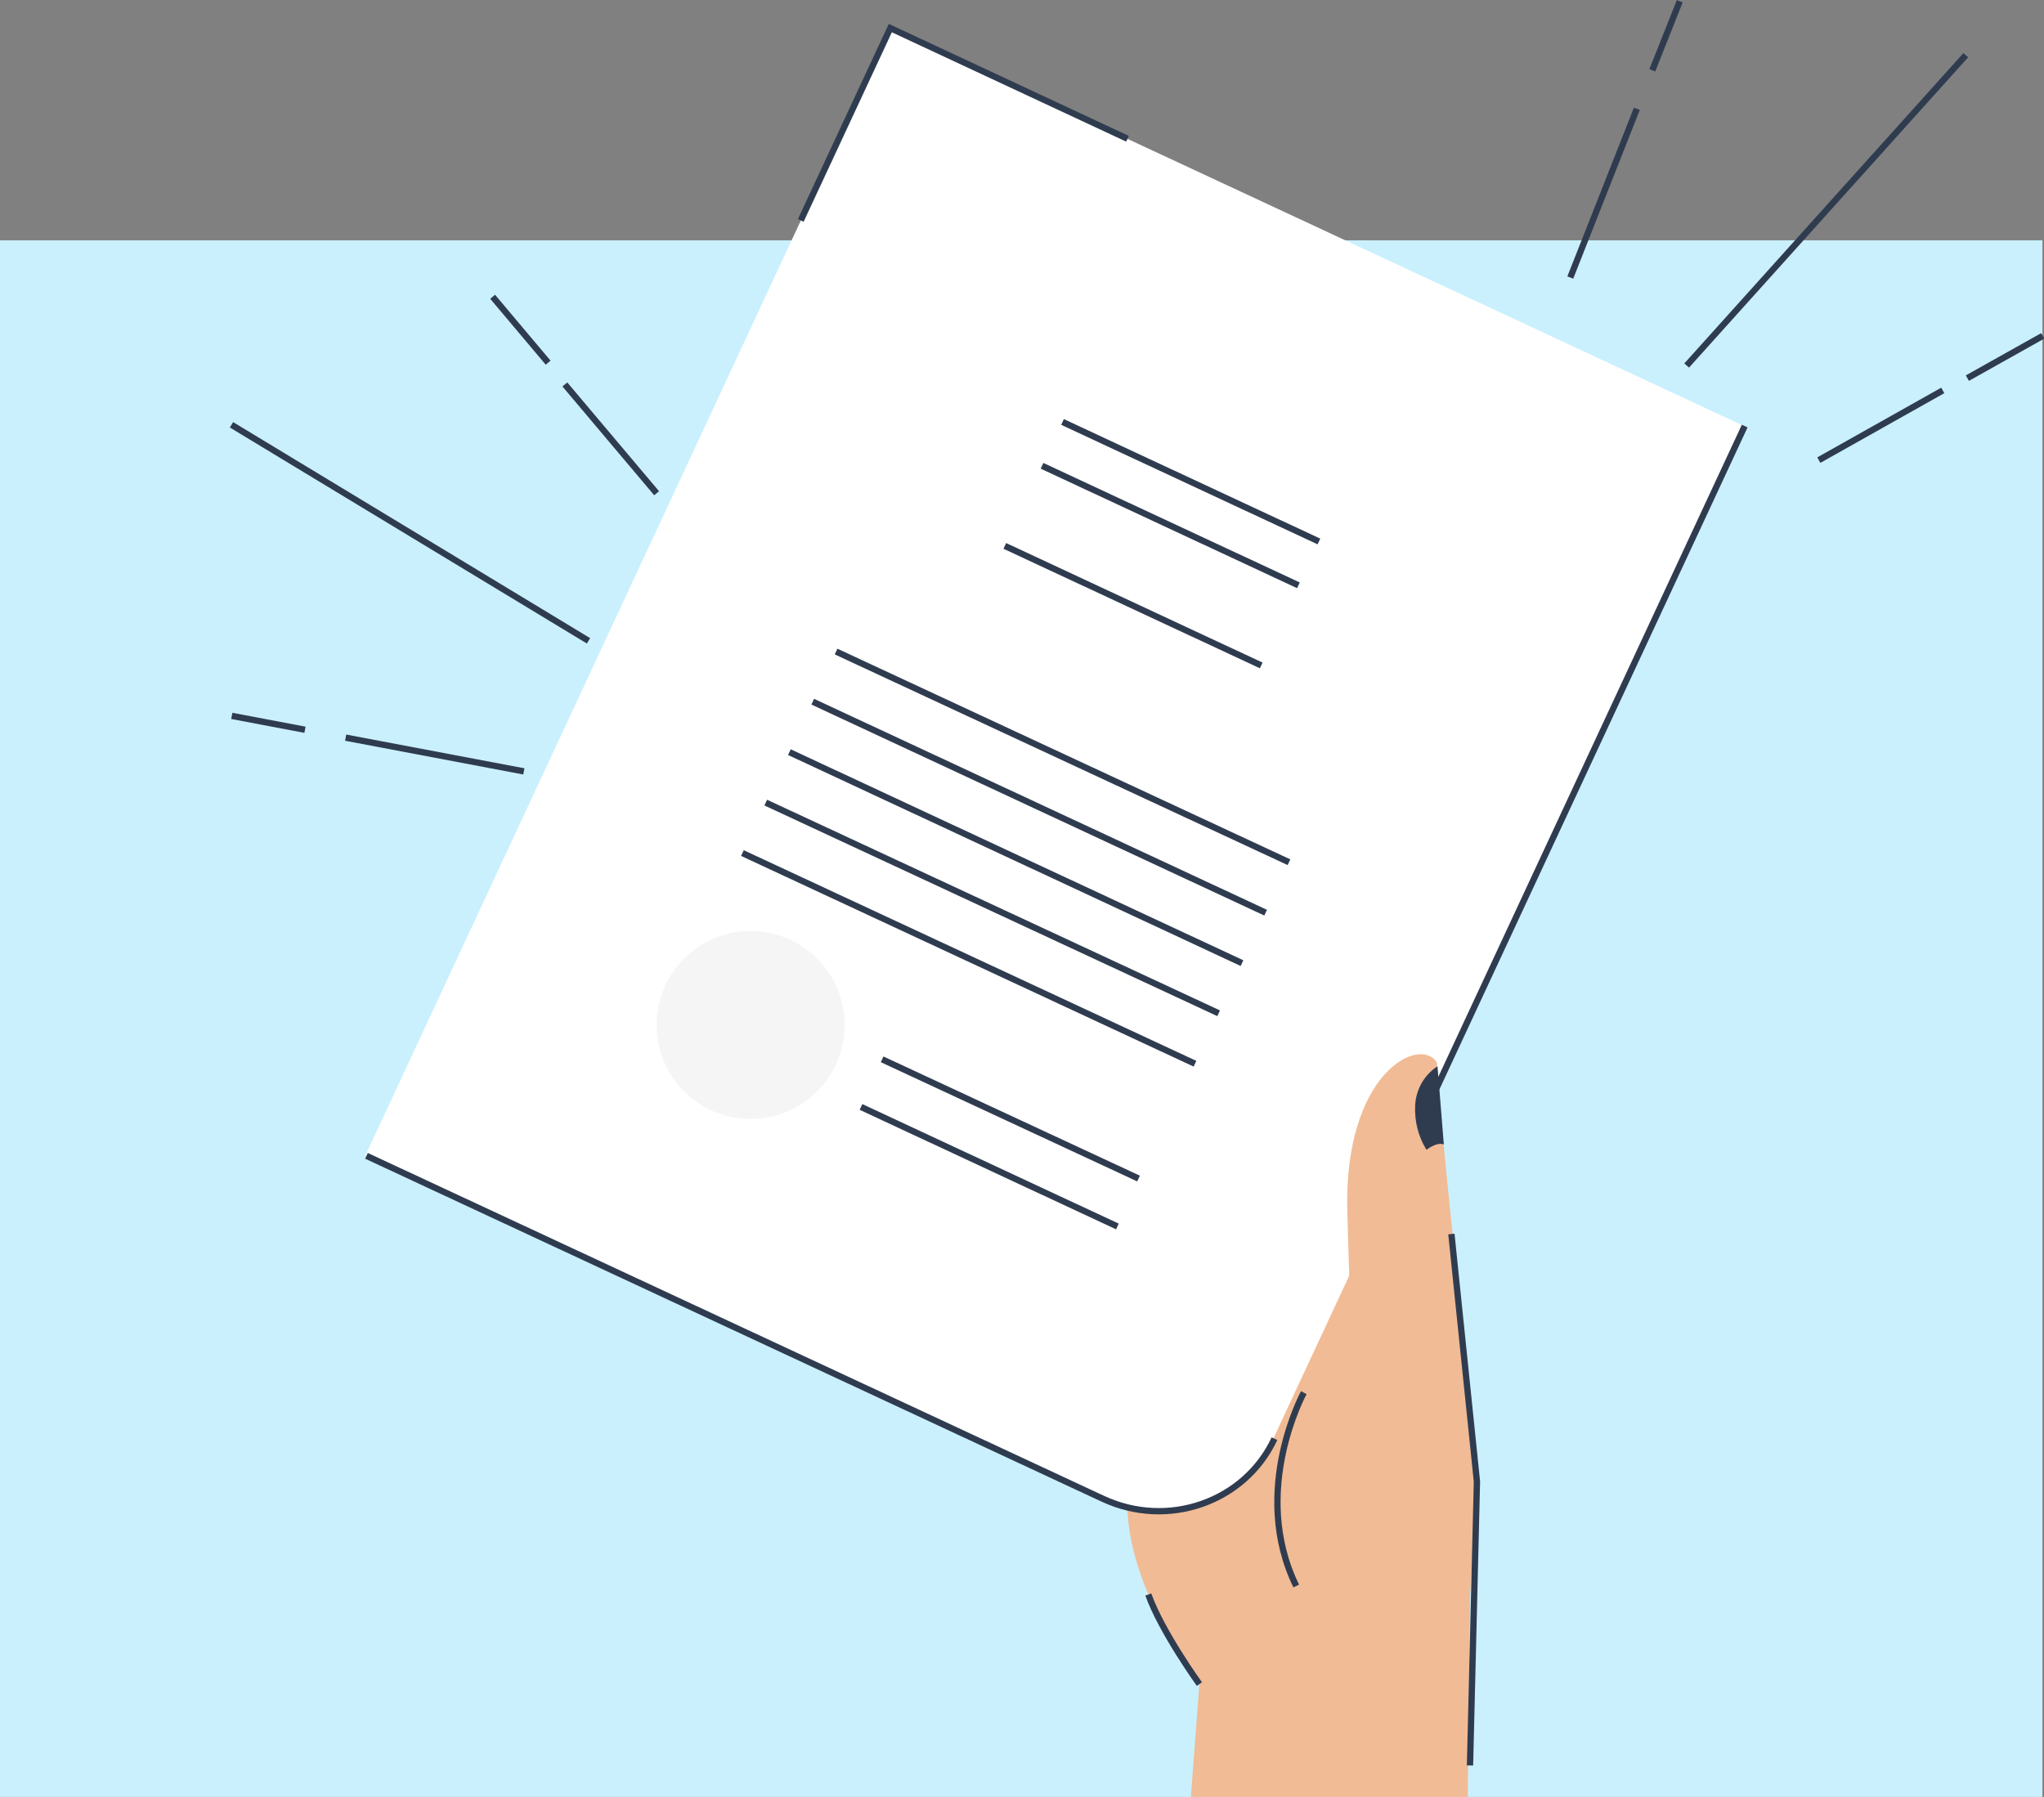 <svg version="1.1" id="Layer_1" xmlns="http://www.w3.org/2000/svg" xmlns:xlink="http://www.w3.org/1999/xlink" x="0" y="0" viewBox="0 0 648.1 569.8" xml:space="preserve"><rect x="0" y="0" width="648.1" height="569.8" fill="#808080" stroke="none"/><style>.st2{fill:#f1bb95}.st4{stroke-miterlimit:10;fill:none;stroke:#2f3c50;stroke-width:2}</style><g id="Layer_2_00000079462225974622968960000005282428140771529365_"><g id="Layer_1-2"><path fill="#caf0fd" d="M0 76.2h647.6v493.7H0z"/><defs><path id="SVGID_1_" d="M93-34.4h554.7v604.3H93z"/></defs><clipPath id="SVGID_00000182516946492148206380000008782431465142128005_"><use xlink:href="#SVGID_1_" overflow="visible"/></clipPath><g clip-path="url(#SVGID_00000182516946492148206380000008782431465142128005_)"><path class="st2" d="M468.3 469.8l-21.1-99c-7.9-22.8-9.4-42.9-24.7-57.9L408 351.3l-23.5-3.5 1.9 49.1-14.2-4.5-6.1 32.3-13.6-3 9.4 37.9 43.7 39.4 62.7-29.2z"/><path class="st2" d="M466.1 506.2l-105.3-50.5c-9.4 26.4 1.6 52.4 19.5 78.2l-8 106.2h92.3l1.5-133.9z"/><path d="M282.3 9L115.8 366.5l233.4 108.7c20.7 9.7 45.3.7 55-20l149-320L282.3 9z" fill="#fff"/><path class="st4" d="M454.2 347.8l99-212.7m-437 231.4l233.4 108.7c20.7 9.7 45.1 1.1 54.5-19M357.5 44L282.3 8.9l-28.4 61m25.8 266l81.3 37.8M273 351l81.3 37.9m-17.4-255.1l81.3 37.9m-87.8-24l81.3 37.9m-93.1-12.5l81.3 37.9m-134.8-4.4l143.6 66.8m-151-50.9l143.6 66.9m-151-50.9l143.5 66.9m-151-50.9l143.6 66.8m-151-50.8l143.5 66.8"/><path class="st2" d="M428 410.8s-.2-6.9-.8-26.5c-1.2-44.2 23-56 28.4-47.4.5 16.3 10.3 101.6 12.7 132.9l-2.2 36.4c-16.9 27.2-46.1 18.4-56.2-5.7-12.4-29.7 5.4-68.9 18.1-89.7z"/><path class="st4" d="M413.4 441.6s-17.1 31.2-2.4 61.3m49.2-111.6l8.1 78.5-2.2 90M380.3 534s-12-16.6-16.2-28.4"/><circle cx="238" cy="325" r="29.8" fill="#f5f5f5"/></g><path d="M534.8 115.9l88.5-98.4m-46.6 128.4l39.3-22.1m7.8-3.9l23.9-13.4M497.9 88L519 34.5m4.9-12.2L532.6.4m-346 202.8L73.4 134.7m134.8 21.7l-29.1-34.5m-5.3-6.9l-17.6-20.9m9.9 150.5l-56.5-10.7m-12.9-2.5L73.5 227" fill="none" stroke="#2f3c50" stroke-width="2"/><path d="M455.8 338.1c-4.3 2.8-6.9 7.5-7.1 12.6-.2 4.9 1 9.7 3.6 13.9 0 0 3.2-2.6 5.5-1.7l-2-24.8z" fill="#2f3c50"/></g></g></svg>